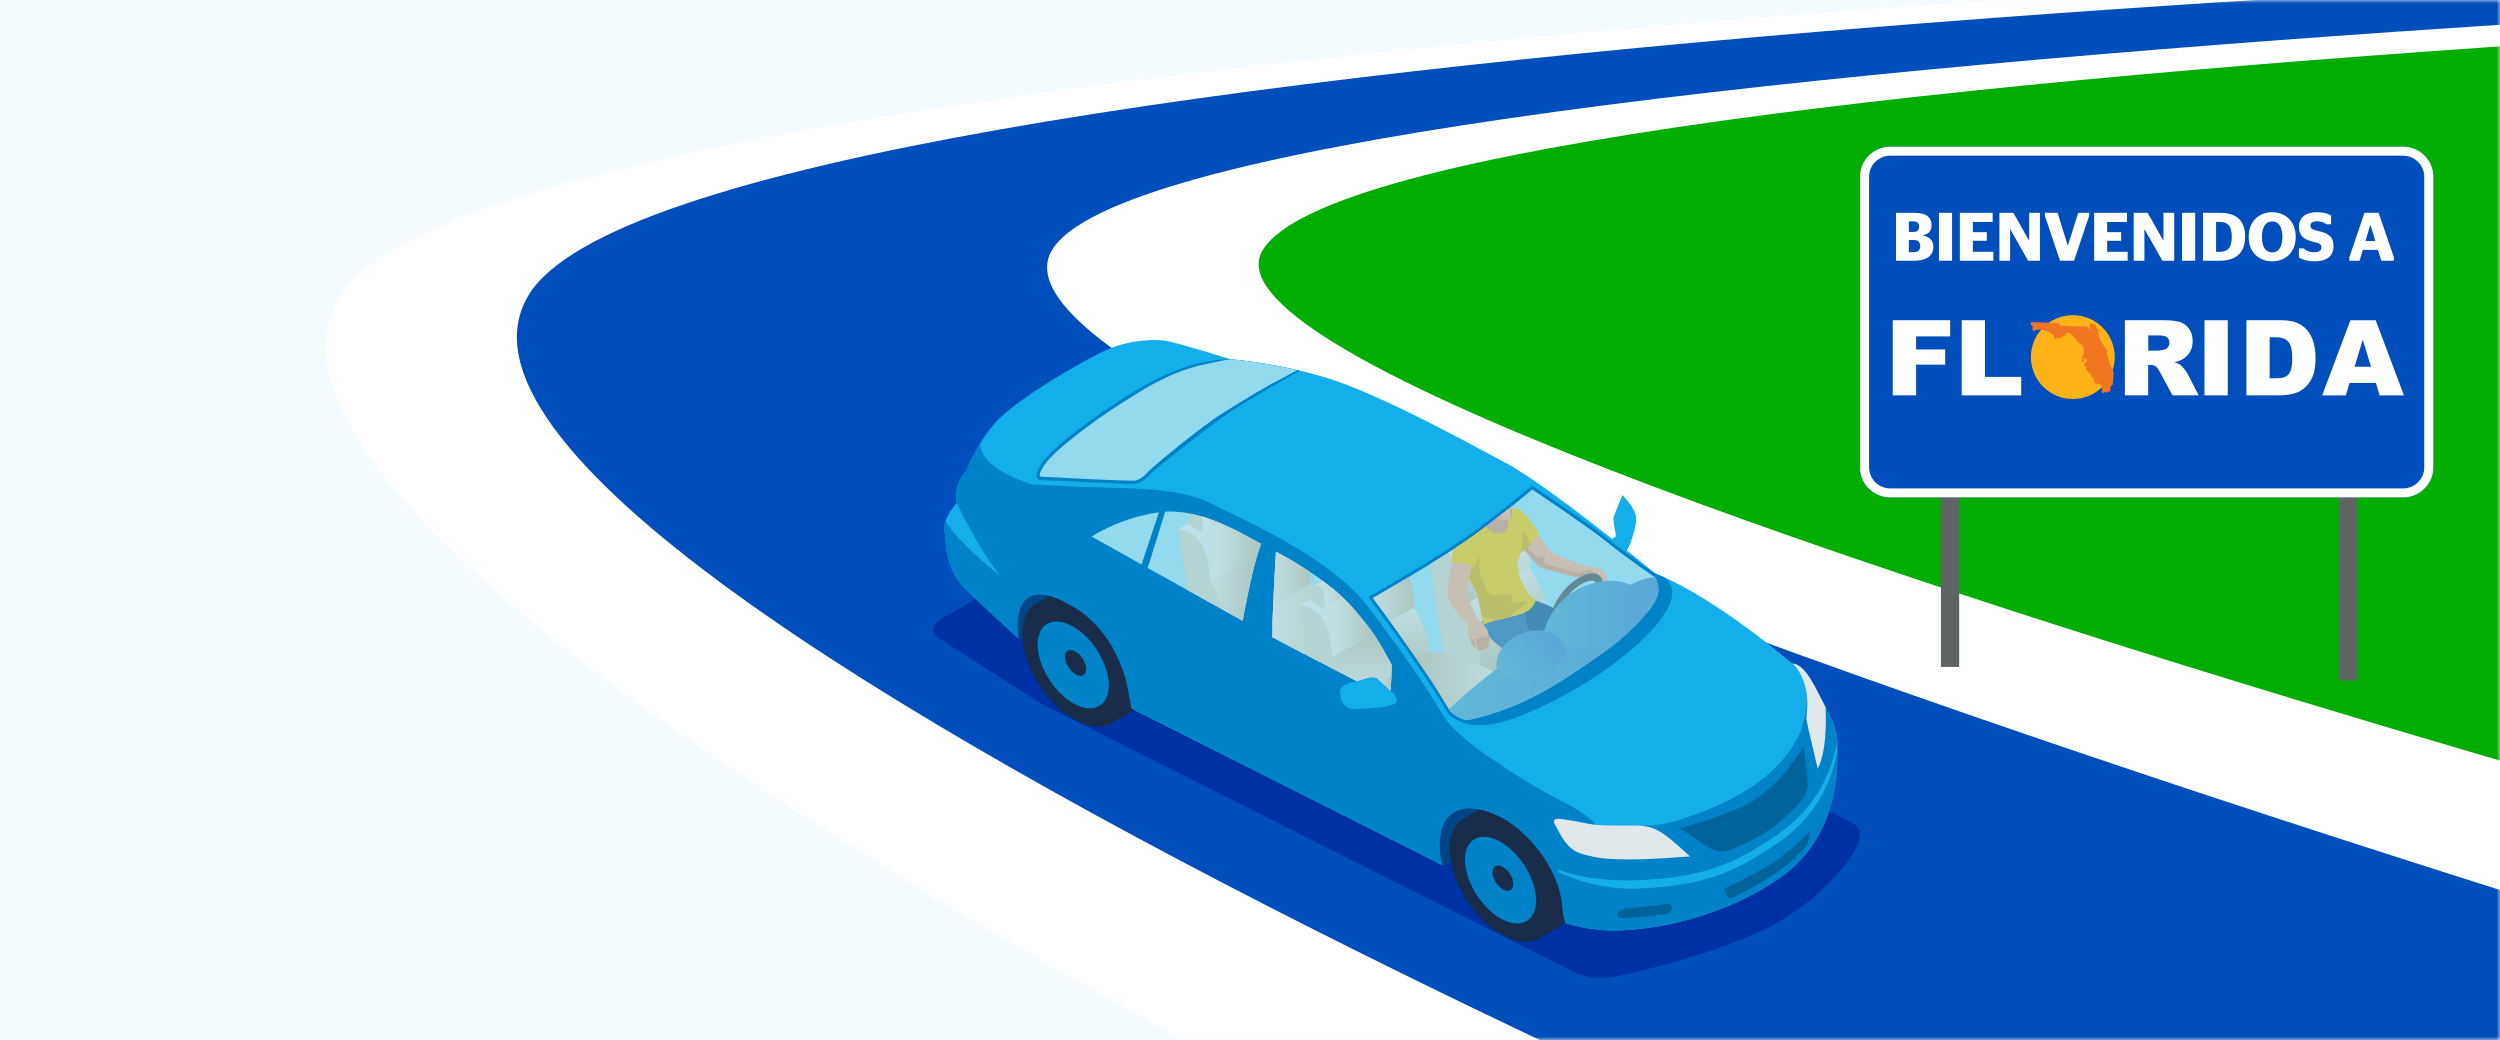 <?xml version="1.0" encoding="UTF-8"?> <svg xmlns="http://www.w3.org/2000/svg" width="375" height="156" viewBox="0 0 375 156" fill="none"><rect width="375" height="156" fill="white"></rect><path d="M375 0H0V156H375V0Z" fill="#F5FCFF"></path><mask id="mask0_5063_1664" style="mask-type:alpha" maskUnits="userSpaceOnUse" x="0" y="0" width="375" height="156"><rect width="375" height="156" transform="matrix(-1 0 0 1 375 0)" fill="#F5FCFF"></rect></mask><g mask="url(#mask0_5063_1664)"><path d="M481.001 -5.706L374.813 0.097L176.849 20.841L139.967 42.743L307.672 140.426L448.45 153.684L481.001 -5.706Z" fill="#00AD00"></path><path d="M437.509 -7.297C437.509 -7.297 75.411 4.265 51.072 44.358C21.095 93.745 318.26 226.199 318.26 226.199L569.125 166.757C569.125 166.757 171.487 67.459 189.381 37.557C208.081 6.309 578.295 -2.295 578.295 -2.295L437.509 -7.297Z" fill="white"></path><path d="M346.422 206.702C346.422 206.702 52.671 89.192 79.234 44.358C103.14 4.009 465.671 -5.998 465.671 -5.998L546.69 -4.463C546.69 -4.463 176.252 6.173 157.777 37.553C138.027 71.102 537.521 181.918 537.521 181.918L346.422 206.702Z" fill="#004EBB"></path></g><path d="M141.165 92.852C139.58 93.762 139.616 95.177 141.25 95.998L156.379 105.68L236.49 145.988C238.124 146.809 240.817 146.789 242.613 146.429C249.427 145.046 259.473 141.936 264.828 139.352C266.473 138.555 268.855 137.03 270.328 135.947C272.807 134.127 276.948 130.2 278.392 127.227C279.188 125.581 279.407 124.206 277.773 123.381L179.338 73.844C177.704 73.023 175.071 73.092 173.486 74.002L141.165 92.852Z" fill="#0032A5"></path><path d="M143.499 75.43C143.005 72.587 144.999 70.545 144.999 70.545C144.999 70.545 146.123 67.249 149.088 63.641C152.052 60.038 163.169 53.644 166.324 52.33C169.474 51.015 172.989 50.854 174.716 51.092C176.446 51.331 184.527 53.879 184.527 53.879C184.527 53.879 194.314 54.659 202.438 57.89C210.563 61.122 219.367 65.979 225.89 69.453C229.692 71.475 236.66 76.769 241.816 80.829L242.419 80.445C242.419 80.445 241.917 78.071 242.031 77.65C242.144 77.226 243.357 74.253 243.357 74.253C243.357 74.253 244.837 75.754 245.29 76.995C245.743 78.237 244.963 80.109 244.72 81.019C244.582 81.537 244.275 82.151 244.041 82.588C244.037 82.584 244.028 82.58 244.024 82.576C246.556 84.598 248.275 86.018 248.275 86.018C257.249 89.54 268.811 99.517 268.811 99.517C271.019 99.63 272.544 103.796 274.133 106.635C275.727 109.478 275.642 111.391 275.597 112.224C275.549 113.057 276.657 124.983 266.979 131.684C257.297 138.381 245.747 139.878 240.603 139.53C238.229 139.368 236.223 138.899 234.751 138.442C234.549 137.475 234.363 136.57 234.322 135.939C234.011 130.746 229.389 124.538 224.657 122.362C218.53 119.544 215.675 122.407 215.99 127.604C216.023 128.117 216.176 128.93 216.383 129.783L169.709 106.279C169.503 105.171 169.28 104.034 169.171 103.347C168.403 98.619 164.714 93.293 160.605 90.83C154.038 86.895 152.076 90.632 152.78 95.784C152.78 95.788 152.78 95.788 152.78 95.792C150.451 93.673 146.584 90.126 144.607 88.121C141.654 85.132 141.885 80.845 141.663 79.325C141.44 77.804 143.499 75.43 143.499 75.43Z" fill="#14AFEB"></path><path d="M141.659 79.325C141.881 80.845 141.651 85.132 144.603 88.121C146.584 90.126 150.447 93.673 152.776 95.792C152.776 95.788 152.776 95.788 152.776 95.784C152.068 90.632 154.034 86.891 160.601 90.83C164.71 93.293 168.403 98.619 169.167 103.347C169.28 104.034 169.503 105.171 169.705 106.279L216.379 129.784C216.172 128.93 216.015 128.117 215.986 127.604C215.675 122.407 218.53 119.544 224.653 122.363C229.385 124.538 234.007 130.746 234.318 135.939C234.355 136.57 234.545 137.476 234.747 138.442C236.219 138.899 238.225 139.368 240.599 139.53C245.743 139.878 257.293 138.381 266.975 131.684C275.759 125.606 275.658 115.225 275.601 112.729C274.788 117 272.633 122.346 266.724 126.411C260.618 130.613 255.854 132.873 245.84 133.278C239.94 133.512 235.985 131.729 233.768 130.892L233.74 130.451C235.956 131.288 239.863 132.263 245.763 132.028C255.781 131.628 260.541 129.363 266.647 125.165C272.596 121.072 274.74 115.686 275.541 111.399C275.569 111.548 275.589 111.69 275.609 111.827C275.63 110.857 275.504 109.098 274.129 106.639C273.684 105.842 273.243 104.944 272.795 104.059C271.759 105.818 271.084 104.952 271.084 104.952C271.031 106.869 270.243 109.551 269.753 110.448C269.264 111.346 267.735 114.497 263.465 117.542C259.198 120.587 254.353 122.197 251.583 123.086C248.813 123.976 246.176 123.871 246.176 123.871C242.924 125.505 239.604 124.097 239.604 124.097C238.832 122.581 235.532 120.757 233.057 119.524C231.714 118.852 229.344 117.465 227.197 116.102C225.393 114.958 224.333 114.197 224.333 114.197C218.943 110.74 216.844 107.921 216.844 107.921C212.743 100.775 204.994 90.721 204.994 90.721C199.353 83.753 188.716 78.985 181.587 75.483C176.499 72.983 168.864 73.278 162.454 73.048L154.859 72.652C154.859 72.652 147.155 70.593 147.005 66.541C145.581 68.834 144.999 70.537 144.999 70.537C144.999 70.537 143.005 72.583 143.499 75.422C143.499 75.422 146.783 82.402 150.107 86.467C150.107 86.467 144.028 81.67 141.812 78.204C141.679 78.601 141.61 78.985 141.659 79.325ZM202.766 102.352C204.756 101.899 205.937 101.187 206.693 101.859L208.905 103.873C208.905 103.873 210.062 105.001 209.245 105.535C208.428 106.069 205.706 106.234 203.47 106.368C201.233 106.501 201.059 104.471 201.015 104.144C200.966 103.812 200.78 102.805 202.766 102.352Z" fill="#0082C8"></path><path d="M173.434 76.409C173.85 76.34 174.267 76.295 174.683 76.271C180.98 75.891 187.35 79.879 189.537 81.1C193.052 83.057 199.648 86.604 203.458 91.049C208.116 96.48 207.016 96.039 214.065 108.095C214.065 108.095 212.068 107.088 209.136 105.595C209.172 105.575 209.212 105.559 209.245 105.535C210.062 105.001 208.905 103.873 208.905 103.873L206.693 101.859C205.937 101.191 204.76 101.899 202.782 102.348C197.63 99.703 191.948 96.751 188.603 94.903C181.364 90.895 162.806 80.526 162.806 80.526C162.806 80.526 166.745 77.496 173.434 76.409Z" fill="#0082C8"></path><path d="M219.719 122.702L221.879 121.42C222.716 121.59 223.638 121.897 224.653 122.366C229.385 124.542 234.007 130.75 234.319 135.943C234.355 136.573 234.545 137.479 234.747 138.446C234.747 138.446 234.751 138.446 234.755 138.446L230.95 140.711C229.648 141.495 227.816 141.463 225.741 140.428C221.454 138.284 217.75 132.675 217.463 127.895C217.305 125.294 218.191 123.474 219.719 122.702Z" fill="#192D4B"></path><path d="M221.879 121.416L219.719 122.698C218.186 123.47 217.301 125.29 217.458 127.891C217.487 128.388 217.556 128.894 217.657 129.403L216.379 129.783C216.172 128.93 216.015 128.117 215.986 127.604C215.724 123.272 217.669 120.563 221.879 121.416Z" fill="#004687"></path><path d="M217.459 127.891C217.746 132.671 221.454 138.284 225.737 140.423C230.024 142.563 233.267 140.423 232.98 135.643C232.693 130.863 228.985 125.25 224.698 123.11C220.415 120.971 217.172 123.11 217.459 127.891Z" fill="#192D4B"></path><path d="M217.916 128.343C218.183 132.751 221.6 137.928 225.551 139.902C229.506 141.875 232.495 139.906 232.232 135.493C231.965 131.085 228.548 125.909 224.593 123.935C220.641 121.962 217.653 123.935 217.916 128.343Z" fill="#192D4B"></path><path d="M219.756 129.359C219.954 132.642 222.498 136.492 225.438 137.965C228.378 139.433 230.602 137.965 230.408 134.685C230.21 131.401 227.666 127.551 224.726 126.083C221.782 124.607 219.557 126.079 219.756 129.359Z" fill="#0082C8"></path><path d="M223.881 130.944C223.937 131.902 224.681 133.023 225.539 133.455C226.396 133.884 227.047 133.455 226.987 132.497C226.93 131.538 226.186 130.414 225.328 129.985C224.471 129.557 223.824 129.985 223.881 130.944Z" fill="#192D4B"></path><path d="M155.623 90.417L157.366 89.378C158.288 89.617 159.364 90.086 160.602 90.83C164.711 93.293 168.403 98.619 169.167 103.346C169.28 104.034 169.503 105.17 169.705 106.278L170.114 106.485L166.85 108.426C165.548 109.21 163.716 109.178 161.641 108.143C157.354 106.003 153.646 100.39 153.359 95.61C153.205 93.01 154.091 91.194 155.623 90.417Z" fill="#192D4B"></path><path d="M153.359 95.61C153.646 100.39 157.354 106.004 161.641 108.143C165.928 110.282 169.171 108.147 168.884 103.363C168.597 98.583 164.888 92.969 160.602 90.83C156.315 88.691 153.071 90.83 153.359 95.61Z" fill="#192D4B"></path><path d="M153.816 96.063C154.082 100.471 157.5 105.648 161.451 107.625C165.406 109.599 168.395 107.625 168.132 103.217C167.865 98.809 164.448 93.632 160.492 91.659C156.541 89.681 153.553 91.655 153.816 96.063Z" fill="#192D4B"></path><path d="M155.655 97.078C155.854 100.358 158.397 104.212 161.337 105.684C164.282 107.152 166.502 105.684 166.308 102.404C166.11 99.121 163.566 95.271 160.626 93.799C157.681 92.326 155.457 93.794 155.655 97.078Z" fill="#0082C8"></path><path d="M159.752 98.647C159.813 99.622 160.569 100.766 161.443 101.203C162.316 101.64 162.98 101.203 162.919 100.229C162.858 99.254 162.106 98.109 161.228 97.673C160.355 97.236 159.696 97.673 159.752 98.647Z" fill="#192D4B"></path><path d="M157.366 89.382L155.623 90.421C154.091 91.194 153.205 93.014 153.359 95.61C153.359 95.63 153.363 95.655 153.363 95.675L152.776 95.792C152.776 95.788 152.776 95.788 152.776 95.784C152.202 91.602 153.391 88.355 157.366 89.382Z" fill="#004687"></path><path d="M219.723 80.683C224.532 77.319 229.797 72.826 229.797 72.826C229.797 72.826 238.128 78.37 240.846 80.542C244.914 83.793 248.275 86.018 248.275 86.018C248.724 86.196 249.185 86.39 249.646 86.596C253.569 89.569 247.09 95.78 242.091 99.553C237.093 103.323 228.907 107.682 224.042 108.592C223.541 108.685 223.072 108.742 222.627 108.77C218.773 109.001 217.131 106.942 217.131 106.942C213.398 100.399 205.233 89.552 205.233 89.552C205.233 89.552 214.915 84.048 219.723 80.683Z" fill="#0082C8"></path><path d="M156.21 69.538C157.847 67.059 164.282 62.42 167.646 60.273C170.053 58.736 173.947 56.156 178.618 54.789C180.175 54.332 181.817 54.012 183.52 53.911C183.851 53.891 184.187 53.879 184.527 53.879C184.527 53.879 189.339 54.263 195.013 55.606C195.013 55.606 187.204 59.892 183.698 62.367C180.191 64.838 173.426 70.254 172.661 71.01C172.661 71.01 171.44 72.514 170.174 72.587C168.908 72.664 156.161 72.001 156.161 72.001C156.161 72.001 154.572 72.017 156.21 69.538Z" fill="#0082C8"></path><path d="M220.002 81.079C224.143 78.184 228.669 74.411 229.829 73.436C231.354 74.455 238.16 79.025 240.534 80.926C244.574 84.153 247.967 86.406 248 86.426L248.044 86.454L248.093 86.475C248.141 86.495 248.198 86.519 248.25 86.539C248.663 87.34 248.97 88.395 248.59 89.451C247.818 91.606 243.875 95.663 240.041 98.194C236.336 100.637 229.275 106.291 219.929 108.03C218.413 107.605 217.664 106.821 217.527 106.663C214.239 100.916 207.514 91.809 205.949 89.706C207.971 88.541 215.845 83.991 220.002 81.079Z" fill="#94DAEE"></path><path d="M188.017 80.954C188.45 81.193 188.83 81.407 189.149 81.573C187.952 84.816 186.808 90.875 186.403 93.123C182.432 90.915 176.871 87.817 172.168 85.192L174.784 76.756C179.957 76.473 185.194 79.385 188.017 80.954Z" fill="#94DAEE"></path><path d="M173.514 76.89C173.62 76.874 173.725 76.862 173.834 76.845L171.233 84.671C167.824 82.77 164.989 81.185 163.736 80.485C165.082 79.624 168.536 77.699 173.514 76.89Z" fill="#94DAEE"></path><path d="M170.141 72.102C170.999 72.049 171.973 71.074 172.277 70.702L172.293 70.682L172.313 70.666C173.122 69.861 179.787 64.252 183.41 61.967C190.528 57.478 192.7 56.58 194.609 55.513C189.562 54.348 185.287 53.943 184.616 53.887C183.447 54.048 181.93 54.38 179.936 54.817C175.075 56.014 170.946 58.74 168.285 60.442L167.905 60.685C164.124 63.099 158.122 67.524 156.614 69.805C155.793 71.046 155.971 71.418 155.975 71.43C156.011 71.499 156.149 71.511 156.149 71.511H156.153H156.181C160.585 71.746 169.163 72.162 170.141 72.102Z" fill="#94DAEE"></path><path d="M272.661 115.317C272.661 115.317 271.076 108.673 270.962 107.949C270.849 107.225 272.046 102.926 268.932 99.529C270.938 99.768 272.378 103.343 273.834 106.089C273.935 108.139 273.987 112.729 272.661 115.317Z" fill="#E1E8EC"></path><path d="M253.492 128.469C253.492 128.469 251.648 126.686 250.03 125.46C248.416 124.235 247.365 123.859 245.282 123.835C243.203 123.814 239.976 123.907 238.391 123.588C236.806 123.268 235.52 123.026 234.508 122.892C233.497 122.755 232.664 122.735 233.344 123.867C234.023 124.999 234.864 127.414 237.352 128.105C239.839 128.797 241.181 128.894 244.291 128.918C247.401 128.946 253.492 128.469 253.492 128.469Z" fill="#E1E8EC"></path><path d="M258.466 127.689C258.899 127.664 259.332 127.559 259.756 127.381L260.104 127.236C262.049 126.415 264.464 125.392 266.623 123.572C268.471 122.011 269.701 120.801 270.38 119.871C270.979 119.05 271.226 118.185 271.128 117.222C271.035 116.316 270.736 113.546 270.562 111.973C269.842 113.081 268.564 114.954 267.185 116.511C266.017 117.829 263.554 120.227 260.165 121.505C259.93 121.594 259.696 121.687 259.461 121.784C259.231 121.877 259 121.97 258.77 122.055C256.032 123.094 253.334 123.887 252.012 124.251L256.505 127.244C256.501 127.248 257.306 127.757 258.466 127.689Z" fill="#006399"></path><path d="M243.608 136.343C244.962 136.177 248.461 135.842 250.135 135.546C250.41 135.498 250.681 135.405 250.786 136.169C250.895 136.933 249.832 137.091 249.832 137.091C248.364 137.31 246.993 137.483 246.107 137.528C246.107 137.528 243.458 137.718 243.211 137.73C242.904 137.742 242.677 137.568 242.677 137.568C242.552 137.083 242.758 136.448 243.608 136.343Z" fill="#006399"></path><path d="M258.721 133.641L259.056 134.47C259.056 134.47 259.376 134.936 260.322 134.466C261.265 133.997 265.135 131.915 267.375 130.24C269.037 128.999 270.55 127.357 270.833 127.001C271.116 126.645 271.379 125.739 271.391 125.412C271.403 125.084 271.593 124.453 270.865 125.298C270.137 126.144 267.541 128.352 265.806 129.504C264.071 130.657 259.724 132.845 258.984 133.128C258.988 133.132 258.579 133.29 258.721 133.641Z" fill="#006399"></path><path d="M144.878 70.682C144.878 70.682 144.404 71.762 145.355 72.854C146.305 73.946 148.42 75.822 148.42 75.822C148.42 75.822 148.954 76.033 147.975 77.222C146.997 78.41 146.875 78.419 146.875 78.419C146.875 78.419 146.73 78.588 146.495 78.601C146.317 78.613 146.091 78.532 145.84 78.216C145.258 77.489 144.073 76.364 143.503 75.426C143.078 73.02 144.449 71.184 144.878 70.682Z" fill="#0082C8"></path><path d="M206.693 101.858C206.033 101.276 205.055 101.741 203.498 102.166C199.134 99.929 194.318 97.434 190.84 95.562C190.896 91.182 191.248 85.083 191.39 82.734C196.615 85.544 200.63 88.505 203.081 91.364C206.135 94.927 206.689 95.934 208.747 99.687C208.755 99.699 208.759 99.711 208.767 99.723L208.61 103.601L206.693 101.858Z" fill="#94DAEE"></path><path d="M216.783 99.889L221.62 101.956C221.798 100.771 222.275 99.04 221.737 95.93C221.207 92.873 219.662 90.746 219.662 90.746C219.662 90.746 219.723 88.218 218.655 85.217C218.3 84.222 217.75 83.502 217.155 82.973C216.31 83.515 215.416 84.073 214.514 84.627L216.783 99.889Z" fill="#D4CDBF"></path><path d="M229.522 85.124C229.522 85.124 229.793 82.787 228.726 79.79C228.119 78.087 227.092 77.024 226.23 76.385C224.398 77.845 222.15 79.58 220.006 81.084C219.181 81.662 218.207 82.305 217.163 82.973C217.758 83.502 218.308 84.222 218.664 85.217C219.731 88.218 219.671 90.746 219.671 90.746L229.522 85.124Z" fill="url(#paint0_linear_5063_1664)"></path><path d="M221.737 95.934C221.207 92.877 219.662 90.75 219.662 90.75L229.518 85.128C229.518 85.128 230.768 87.029 231.605 89.698C232.139 91.397 232.341 94.519 232.163 95.7L221.62 101.96C221.798 100.775 222.279 99.04 221.737 95.934Z" fill="url(#paint1_linear_5063_1664)"></path><path d="M241.125 97.439C238.84 96.509 235.9 95.579 234.791 95.356C232.846 94.964 232.151 95.684 232.151 95.684L221.664 101.908C221.882 103.04 224.111 104.799 226.367 106.146C232.531 103.707 237.246 100.035 240.041 98.191C240.405 97.957 240.765 97.702 241.125 97.439Z" fill="url(#paint2_linear_5063_1664)"></path><path d="M208.513 93.196L212.088 91.158C212.088 91.158 212.318 89.152 211.404 86.58C211.396 86.56 211.388 86.544 211.38 86.523C208.965 87.963 206.858 89.177 205.949 89.702C206.418 90.329 207.352 91.591 208.513 93.196Z" fill="url(#paint3_linear_5063_1664)"></path><path d="M212.087 91.158L208.512 93.196C210.021 95.283 211.921 97.956 213.709 100.613L214.356 100.229C214.506 99.214 214.336 96.537 213.879 95.081C213.159 92.792 212.087 91.158 212.087 91.158Z" fill="url(#paint4_linear_5063_1664)"></path><path d="M217.405 106.445C220.811 104.382 224.673 101.903 224.774 101.418C224.948 100.589 217.729 98.28 215.873 97.924C214.016 97.572 213.353 98.219 213.353 98.219L212.431 98.737C214.259 101.39 216.087 104.164 217.405 106.445Z" fill="url(#paint5_linear_5063_1664)"></path><path d="M230.04 90.034C230.04 90.034 232.834 90.77 234.586 92.181C236.337 93.593 238.65 96.298 238.65 96.298L236.963 98.931C236.963 98.931 231.067 96.043 229.441 95.17C227.816 94.296 226.412 91.623 226.412 91.623L230.04 90.034Z" fill="#014B89"></path><path d="M228.054 90.875C228.054 90.875 228.976 92.428 228.908 92.889C228.839 93.35 229.207 94.232 229.207 94.232C229.207 94.232 232.038 96.387 232.826 97.499C233.615 98.616 234.375 100.351 234.161 100.367C233.947 100.383 230.938 101.596 230.938 101.596C230.938 101.596 228.293 98.785 226.728 98.001C225.163 97.22 222.809 95.728 222.239 93.124L228.054 90.875Z" fill="#1A64A3"></path><path d="M238.075 84.93C238.075 84.93 238.092 84.934 238.116 84.934C238.302 84.963 239.07 85.072 239.414 85.153C239.806 85.246 240.033 85.124 240.53 85.699C241.028 86.277 241.003 86.665 240.983 87.053C240.959 87.442 240.83 88.02 240.704 88.153C240.579 88.287 240.526 88.42 240.344 88.388C240.162 88.356 240.081 88.263 240.093 88.275C240.102 88.287 239.851 88.271 239.867 88.008C239.883 87.749 240.025 87.183 240.025 87.183L239.879 86.718C239.879 86.718 239.519 86.471 239.414 86.503C239.309 86.536 238.306 86.584 238.306 86.584C238.306 86.584 236.903 86.685 236.373 86.548C235.839 86.41 231.302 85.274 230.881 84.995C230.464 84.712 228.883 82.682 228.22 82.019C227.557 81.355 227.318 79.131 226.934 79.014C226.554 78.9 225.672 78.957 225.672 78.957L225.005 77.614C225.005 77.614 226.865 75.746 228.042 76.7C229.219 77.651 229.611 78.221 229.805 78.476C229.999 78.731 231.985 82.281 232.535 82.686C233.089 83.09 236.684 84.667 237.25 84.659C237.655 84.659 238.075 84.93 238.075 84.93Z" fill="#F2A983"></path><path d="M227.933 80.826C227.933 80.826 229.866 83.127 230.452 83.511C231.035 83.895 231.803 83.001 231.658 83.511C231.512 84.02 231.694 84.534 231.896 84.643C232.098 84.752 236.401 85.832 236.697 85.921C236.992 86.01 238.096 85.254 238.658 85.594C238.994 85.796 239.147 86.192 239.083 86.54C238.755 86.564 238.31 86.585 238.31 86.585C238.31 86.585 236.907 86.686 236.377 86.548C235.843 86.411 231.306 85.274 230.885 84.995C230.469 84.712 228.887 82.682 228.224 82.019C228.03 81.825 227.872 81.497 227.735 81.129L227.933 80.826Z" fill="#D88F69"></path><path d="M226.295 76.43C226.295 76.43 227.484 75.956 228.358 76.721C229.231 77.489 230.885 79.932 230.885 79.932C230.885 79.932 229.187 82.569 227.905 82.912C226.619 83.256 226.295 76.43 226.295 76.43Z" fill="#F6C100"></path><path d="M227.136 79.681C227.362 79.216 228.612 79.293 228.944 80.247C229.142 80.826 229.385 81.351 229.546 81.675C229.025 82.249 228.43 82.775 227.904 82.916C227.366 83.058 226.946 81.962 226.63 80.635C226.865 80.187 227.063 79.823 227.136 79.681Z" fill="#DDA800"></path><path d="M223.577 80.652C225.365 80.979 226.59 80.894 226.841 79.92C227.092 78.945 226.028 76.899 226.028 76.899L225.708 76.798C224.629 77.651 223.436 78.577 222.214 79.483C222.392 79.996 222.776 80.506 223.577 80.652Z" fill="#D88F69"></path><path d="M227.832 86.204C227.804 85.836 227.597 84.117 227.597 84.117C227.929 83.672 228.471 82.439 228.37 80.409C228.269 78.379 226.975 76.587 226.975 76.587C226.975 76.587 226.497 76.49 226.109 76.478C225.972 76.587 225.826 76.7 225.685 76.814C225.697 76.826 225.701 76.838 225.713 76.85C226.279 77.493 226.655 79.26 225.543 79.851C224.552 80.376 223.679 79.786 223.141 79.244C223.048 79.151 222.963 79.066 222.878 78.981C221.928 79.697 220.957 80.409 220.003 81.076C219.566 81.383 219.089 81.707 218.579 82.043C218.749 84.133 220.864 87.68 221.297 88.392C221.798 89.217 222.478 93.771 222.478 93.771C223.153 93.201 225.79 92.824 227.978 92.161C230.17 91.498 230.372 89.99 230.372 89.99C230.372 89.99 229.834 89.698 229.502 89.371C229.175 89.047 227.864 86.572 227.832 86.204Z" fill="#F6C100"></path><path d="M226.283 77.918C227.023 77.736 226.805 77.105 226.809 76.64C226.813 76.401 226.845 76.13 226.877 75.863C226.113 76.478 225.256 77.157 224.346 77.861C225.041 78.027 225.781 78.043 226.283 77.918Z" fill="#F2A983"></path><path d="M226.643 77.744C226.942 77.473 226.809 77.004 226.813 76.64C226.817 76.401 226.849 76.13 226.881 75.863C226.865 75.875 226.853 75.888 226.837 75.9C226.865 76.049 226.869 76.239 226.655 76.26C226.42 76.28 226.562 76.688 226.554 76.951C226.554 77.093 226.582 77.441 226.643 77.744Z" fill="#D88F69"></path><path d="M221.911 84.287C221.806 85.383 221.875 85.965 222.364 86.883C222.849 87.801 222.785 88.679 223.63 89.168C224.475 89.658 225.219 89.14 226.077 89.168C226.934 89.193 226.865 89.156 226.772 89.734C226.679 90.309 226.728 90.657 227.444 90.45C228.163 90.24 229.174 89.904 228.976 90.382C228.819 90.766 226.877 91.898 226.255 92.634C225.676 92.776 225.11 92.905 224.596 93.031C223.941 92.917 223.128 92.747 222.283 92.561C222.045 91.15 221.632 88.954 221.301 88.404C220.839 87.644 218.639 84.4 218.757 82.398L221.131 82.119C221.131 82.111 222.016 83.191 221.911 84.287Z" fill="#DDA800"></path><path d="M234.194 94.337C234.651 94.337 235.196 94.195 235.803 93.9C237.898 92.877 239.928 90.374 240.333 88.307C240.62 86.839 240.013 85.99 238.881 85.99C238.424 85.99 237.878 86.131 237.271 86.427C235.176 87.45 233.146 89.953 232.742 92.02C232.455 93.488 233.065 94.337 234.194 94.337ZM233.664 92.194C234.003 90.475 235.775 88.299 237.538 87.438C237.991 87.215 238.408 87.102 238.739 87.102C238.998 87.102 239.184 87.171 239.297 87.308C239.471 87.518 239.512 87.935 239.415 88.445C239.075 90.163 237.303 92.339 235.54 93.201C235.087 93.423 234.671 93.54 234.339 93.54C234.08 93.54 233.894 93.471 233.781 93.334C233.607 93.12 233.563 92.703 233.664 92.194Z" fill="#39464A"></path><path d="M248.591 89.452C248.967 88.408 248.667 87.365 248.263 86.568C245.258 86.536 238.82 91.065 232.495 94.834C226.368 98.486 219.978 103.788 217.37 106.384C217.422 106.478 217.479 106.571 217.527 106.659C217.665 106.817 218.413 107.602 219.93 108.026C229.276 106.287 236.337 100.638 240.041 98.191C243.875 95.663 247.818 91.607 248.591 89.452Z" fill="url(#paint6_linear_5063_1664)"></path><path d="M247.017 91.947C246.678 89.933 245.266 88.129 245.266 88.129C245.266 88.129 242.164 85.832 237.178 88.129C232.191 90.426 231.431 95.368 231.431 95.368V95.465C234.375 96.86 237.93 97.803 241.206 97.374C243.438 95.74 245.594 93.706 247.017 91.947Z" fill="url(#paint7_linear_5063_1664)"></path><path d="M224.475 100.124C224.475 100.124 224.014 97.257 227.294 95.498C230.574 93.738 233.174 95.057 233.174 95.057C233.174 95.057 237.315 97.892 232.264 100.622C227.217 103.351 224.475 100.124 224.475 100.124Z" fill="url(#paint8_linear_5063_1664)"></path><path d="M221.798 93.075C222.049 93.35 222.906 94.03 223.076 94.483C223.246 94.936 223.46 95.623 223.383 96.088C223.306 96.557 223.343 97.164 223.096 97.233C222.849 97.301 222.732 97.253 222.732 97.253C222.732 97.253 222.712 97.572 222.392 97.56C222.077 97.548 222.117 97.419 222.117 97.419C222.117 97.419 221.859 97.617 221.717 97.572C221.575 97.528 221.515 97.03 221.515 97.03C221.515 97.03 221.288 95.862 221.244 95.76C221.203 95.659 220.993 95.101 220.985 95.296C220.977 95.486 221.187 96.222 221.232 96.468C221.276 96.715 221.446 97.127 221.3 97.16C221.155 97.188 220.819 96.784 220.718 96.436C220.617 96.088 220.208 95.291 220.2 95.053C220.192 94.818 220.326 93.835 220.148 93.585C219.97 93.334 218.126 91.615 217.649 90.556C217.171 89.492 217.163 89.472 217.082 88.991C217.014 88.574 217.228 88.032 217.228 88.032C217.228 88.032 217.471 85.177 217.867 84.409C218.263 83.64 218.486 83.151 218.506 82.916C218.526 82.682 218.712 81.748 219.448 81.654C220.184 81.561 221.604 82.844 221.644 83.353C221.685 83.863 221.074 84.417 220.811 85.019C220.548 85.622 219.954 89.067 219.954 89.067C219.954 89.067 221.341 92.574 221.798 93.075Z" fill="#F2A983"></path><path d="M223.096 97.232C222.85 97.301 222.732 97.253 222.732 97.253C222.732 97.253 222.712 97.572 222.393 97.56C222.077 97.548 222.118 97.418 222.118 97.418C222.118 97.418 221.859 97.617 221.717 97.572C221.576 97.528 221.515 97.03 221.515 97.03C221.515 97.03 221.349 96.177 221.272 95.865C221.333 95.671 221.851 95.829 221.851 95.829C221.851 95.829 221.96 95.728 222.199 95.623C222.437 95.518 222.745 95.582 222.745 95.582C222.745 95.582 222.882 95.542 223.242 95.417C223.274 95.404 223.311 95.396 223.343 95.392C223.392 95.643 223.416 95.886 223.383 96.092C223.307 96.553 223.343 97.164 223.096 97.232Z" fill="#D88F69"></path><path d="M220.467 95.805C220.726 95.805 220.969 95.833 221.086 95.846C221.143 96.084 221.208 96.335 221.232 96.46C221.276 96.707 221.446 97.119 221.301 97.152C221.155 97.18 220.819 96.776 220.718 96.428C220.674 96.278 220.569 96.044 220.467 95.805Z" fill="#D88F69"></path><path d="M221.778 81.889C221.571 81.202 221.163 80.801 220.73 80.567C220.488 80.741 220.245 80.915 220.006 81.08C219.392 81.509 218.692 81.978 217.948 82.463C217.717 83.515 217.774 84.486 217.774 84.486C219.42 84.105 221.123 85.129 221.123 85.129C221.123 85.129 222.202 83.301 221.778 81.889Z" fill="#F6C100"></path><path d="M196.352 85.69C194.868 84.707 193.234 83.728 191.455 82.77L191.386 82.81C191.261 84.865 190.99 89.568 190.881 93.6L196.66 90.171C196.789 89.293 196.68 87.19 196.352 85.69Z" fill="url(#paint9_linear_5063_1664)"></path><path d="M204.137 92.613C203.821 92.233 203.474 91.821 203.085 91.368C202.208 90.345 201.132 89.313 199.87 88.278C199.049 88.019 198.35 87.825 197.937 87.74C196.267 87.404 195.672 88.023 195.672 88.023L190.973 90.814C190.908 92.456 190.856 94.106 190.836 95.57C192.259 96.338 193.913 97.208 195.664 98.126C197.541 97.009 201.723 94.352 204.137 92.613Z" fill="url(#paint10_linear_5063_1664)"></path><path d="M199.814 98.651C199.814 98.651 199.867 96.48 198.953 93.907C197.929 91.032 195.014 90.777 195.014 90.777L196.138 98.36C197.703 99.177 199.341 100.026 200.962 100.859C200.425 99.496 199.814 98.651 199.814 98.651Z" fill="#D4CDBF"></path><path d="M206.046 95.096C205.322 94.049 204.457 92.965 203.086 91.363C202.168 90.296 201.035 89.212 199.701 88.128L195.014 90.777C195.014 90.777 197.929 91.028 198.953 93.907C199.867 96.479 199.814 98.651 199.814 98.651L206.046 95.096Z" fill="url(#paint11_linear_5063_1664)"></path><path d="M206.693 101.858L208.61 103.605L208.768 99.727C208.764 99.715 208.756 99.703 208.747 99.691C207.611 97.62 206.932 96.387 206.042 95.097L199.81 98.651C199.81 98.651 200.421 99.497 200.954 100.859C201.808 101.3 202.661 101.737 203.494 102.166C205.055 101.741 206.034 101.276 206.693 101.858Z" fill="url(#paint12_linear_5063_1664)"></path><path d="M198.419 88.371C198.678 88.674 198.706 90.296 198.702 91.109C198.775 91.097 198.847 91.076 198.92 91.048L201.363 89.588C200.477 88.759 199.474 87.926 198.354 87.097C197.743 87.465 197.258 87.756 197.108 87.845C197.549 87.768 198.111 88.007 198.419 88.371Z" fill="url(#paint13_linear_5063_1664)"></path><path d="M197.113 87.841C197.549 87.773 198.108 88.007 198.419 88.371C198.678 88.674 198.706 90.296 198.702 91.109C198.419 91.157 198.184 91.097 198.184 91.097C198.184 91.097 196.704 90.3 196.502 89.94C196.3 89.58 197.064 87.874 197.064 87.874C197.064 87.874 197.084 87.858 197.113 87.841Z" fill="#D4CDBF"></path><path d="M208.707 101.252L207.085 102.214L208.614 103.605L208.707 101.252Z" fill="url(#paint14_linear_5063_1664)"></path><path d="M180.681 82.507C179.657 79.632 176.742 79.377 176.742 79.377L178.092 88.497C179.868 89.488 181.623 90.466 183.257 91.372C182.755 88.926 181.542 87.251 181.542 87.251C181.542 87.251 181.595 85.08 180.681 82.507Z" fill="#D4CDBF"></path><path d="M188.611 83.219L181.542 87.251C181.542 87.251 182.751 88.93 183.257 91.372C184.377 91.995 185.437 92.586 186.403 93.124C186.747 91.215 187.62 86.568 188.611 83.219Z" fill="url(#paint15_linear_5063_1664)"></path><path d="M188.611 83.219C188.789 82.625 188.967 82.063 189.149 81.573C188.83 81.408 188.449 81.197 188.017 80.955C186.189 79.936 183.338 78.358 180.151 77.448L176.738 79.377C176.738 79.377 179.653 79.628 180.677 82.508C181.591 85.08 181.538 87.251 181.538 87.251L188.611 83.219Z" fill="url(#paint16_linear_5063_1664)"></path><path d="M180.317 77.496C180.422 78.127 180.434 79.126 180.434 79.705C180.507 79.692 180.58 79.672 180.652 79.644L182.792 78.366C181.999 78.043 181.17 77.747 180.317 77.496Z" fill="url(#paint17_linear_5063_1664)"></path><path d="M178.234 78.536C178.436 78.896 179.916 79.693 179.916 79.693C179.916 79.693 180.151 79.753 180.434 79.705C180.434 79.123 180.422 78.128 180.317 77.497C179.738 77.327 179.152 77.177 178.553 77.06C178.351 77.586 178.113 78.314 178.234 78.536Z" fill="#D4CDBF"></path><path opacity="0.45" d="M188.017 80.954C188.45 81.193 188.83 81.407 189.149 81.573C187.952 84.817 186.808 90.875 186.403 93.123C182.432 90.915 176.871 87.817 172.168 85.193L174.784 76.757C179.957 76.473 185.194 79.385 188.017 80.954Z" fill="#94DAEE"></path><path opacity="0.45" d="M220.002 81.08C224.143 78.184 228.669 74.411 229.829 73.436C231.354 74.455 238.16 79.025 240.534 80.926C244.574 84.153 247.967 86.406 248 86.426L248.044 86.454L248.093 86.475C248.141 86.495 248.198 86.519 248.25 86.539C248.663 87.34 248.97 88.395 248.59 89.451C247.818 91.606 243.875 95.663 240.041 98.195C236.336 100.637 229.275 106.291 219.929 108.03C218.413 107.605 217.664 106.821 217.527 106.663C214.239 100.916 207.514 91.809 205.949 89.706C207.971 88.541 215.845 83.991 220.002 81.08Z" fill="#94DAEE"></path><path opacity="0.45" d="M206.693 101.858C206.033 101.276 205.055 101.741 203.498 102.166C199.134 99.929 194.318 97.434 190.84 95.562C190.896 91.182 191.248 85.083 191.39 82.734C196.615 85.544 200.63 88.505 203.081 91.364C206.135 94.927 206.689 95.934 208.747 99.687C208.755 99.699 208.759 99.711 208.767 99.723L208.61 103.601L206.693 101.858Z" fill="#94DAEE"></path><path d="M293.878 46.282H291.141V100.041H293.878V46.282Z" fill="#5F6464"></path><path d="M353.572 48.306H350.835V102.065H353.572V48.306Z" fill="#5F6464"></path><path d="M360.465 22H283.535C281.035 22 279 24.015 279 26.492V70.12C279 72.596 281.035 74.612 283.535 74.612H360.465C362.965 74.612 365 72.596 365 70.12V26.492C365 24.015 362.965 22 360.465 22Z" fill="#004EBB"></path><path d="M360.465 23.354C362.207 23.354 363.635 24.766 363.635 26.494V70.121C363.635 71.847 362.209 73.261 360.465 73.261H283.535C281.793 73.261 280.365 71.849 280.365 70.121V26.492C280.365 24.766 281.791 23.352 283.535 23.352H360.465V23.354ZM360.465 22H283.535C281.035 22 279 24.015 279 26.492V70.12C279 72.596 281.035 74.612 283.535 74.612H360.465C362.965 74.612 365 72.596 365 70.12V26.492C365 24.015 362.965 22 360.465 22Z" fill="white"></path><g clip-path="url(#clip0_5063_1664)"><path d="M317.216 53.563C317.216 57.037 314.4 59.852 310.926 59.852C307.452 59.852 304.636 57.037 304.636 53.563C304.636 50.088 307.452 47.273 310.926 47.273C314.4 47.273 317.216 50.088 317.216 53.563Z" fill="#FFB318"></path><path d="M313.187 49.027L309.162 48.84C309.162 48.84 308.921 48.85 308.921 48.649V48.457L304.685 48.319C304.685 48.319 304.671 48.457 304.627 48.511C304.577 48.565 304.617 48.708 304.71 48.762C304.803 48.816 304.941 48.865 304.907 48.973C304.907 48.973 304.921 49.125 304.848 49.16C304.774 49.199 304.798 49.302 304.833 49.312C304.872 49.322 305.025 49.371 304.985 49.44C304.946 49.508 304.882 49.455 304.882 49.523C304.882 49.592 304.912 49.666 305.02 49.646C305.128 49.631 305.182 49.592 305.295 49.553C305.408 49.514 306.076 49.268 306.833 49.607C307.59 49.946 307.482 49.784 307.604 49.911C307.727 50.039 307.757 50.064 307.811 50.084C307.86 50.103 308.032 50.29 308.076 50.295C308.12 50.3 308.233 50.413 308.194 50.467C308.155 50.516 308.086 50.585 308.13 50.654C308.174 50.717 308.312 50.894 308.41 50.86C308.509 50.825 308.44 50.781 308.499 50.747C308.558 50.712 308.73 50.752 308.887 50.722C308.887 50.722 309.064 50.639 309.128 50.634C309.192 50.624 309.285 50.55 309.319 50.491C309.354 50.432 309.491 50.373 309.585 50.373C309.678 50.373 309.84 50.295 309.85 50.221C309.86 50.142 309.835 49.98 309.899 49.971C309.968 49.961 310.258 49.936 310.396 49.951C310.533 49.971 310.474 50.01 310.543 50.064C310.612 50.113 310.759 50.216 310.818 50.236C310.877 50.255 310.961 50.368 311.01 50.432C311.059 50.496 311.113 50.654 311.192 50.668C311.27 50.683 311.393 50.752 311.393 50.821C311.393 50.889 311.427 51.051 311.427 51.076C311.427 51.101 311.649 51.169 311.693 51.228C311.742 51.282 311.801 51.332 311.737 51.332C311.673 51.332 311.634 51.351 311.703 51.381C311.771 51.415 311.909 51.45 311.914 51.513C311.919 51.577 311.865 51.656 311.929 51.661C311.993 51.666 312.184 51.641 312.243 51.661C312.297 51.676 312.366 51.794 312.391 51.921C312.41 52.049 312.484 52.123 312.533 52.142C312.582 52.162 312.602 52.364 312.602 52.457C312.602 52.545 312.538 52.835 312.538 52.909C312.538 52.983 312.509 53.194 312.474 53.194C312.44 53.194 312.405 53.268 312.396 53.445C312.386 53.622 312.327 53.631 312.346 53.715C312.366 53.798 312.273 53.833 312.268 53.897C312.263 53.961 312.224 54.172 312.243 54.197C312.263 54.221 312.258 54.339 312.337 54.334C312.42 54.329 312.533 54.26 312.538 54.216C312.543 54.172 312.523 53.931 312.538 53.877C312.558 53.828 312.607 53.759 312.69 53.764C312.774 53.774 312.921 53.916 312.966 53.916C313.01 53.916 313.093 54.034 313.015 54.103C312.931 54.172 312.931 54.324 312.857 54.364C312.779 54.408 312.646 54.531 312.641 54.58C312.636 54.629 312.592 54.742 312.602 54.767C312.617 54.791 312.74 54.963 312.823 55.007C312.907 55.051 312.907 55.086 312.907 55.16C312.907 55.233 312.926 55.445 313.005 55.518C313.083 55.592 313.216 55.666 313.216 55.725C313.216 55.784 313.201 55.897 313.27 55.897C313.339 55.897 313.654 55.921 313.654 56.078C313.654 56.231 313.634 56.152 313.609 56.192C313.585 56.231 313.658 56.319 313.654 56.344C313.649 56.368 313.658 56.486 313.747 56.545C313.835 56.604 313.929 56.56 313.968 56.599C314.007 56.644 314.012 56.717 314.042 56.717C314.071 56.717 314.12 56.771 314.076 56.796C314.032 56.816 314.047 56.894 314.096 57.007C314.145 57.12 314.14 57.282 314.165 57.337C314.189 57.391 314.194 57.445 314.273 57.489C314.351 57.538 314.405 57.548 314.499 57.543C314.592 57.538 314.656 57.499 314.685 57.543C314.71 57.587 314.759 57.602 314.828 57.602C314.897 57.602 315.025 57.685 315.079 57.735C315.128 57.784 315.251 57.838 315.251 57.911C315.251 57.985 315.324 58.064 315.31 58.167C315.295 58.275 315.206 58.309 315.275 58.403C315.344 58.496 315.364 58.541 315.329 58.565C315.295 58.59 315.182 58.757 315.246 58.825C315.305 58.894 315.491 59.012 315.57 58.943C315.654 58.88 315.698 58.752 315.786 58.811C315.875 58.87 315.924 58.948 315.973 58.904C316.022 58.86 316.184 58.712 316.238 58.712C316.292 58.712 316.396 58.786 316.459 58.762C316.523 58.737 316.597 58.619 316.587 58.535C316.577 58.452 316.518 58.128 316.587 58.025C316.656 57.921 316.769 57.69 316.911 57.681C317.059 57.671 316.941 57.582 316.936 57.469C316.931 57.356 316.916 57.15 316.985 56.811C317.054 56.477 317.103 55.749 316.867 55.395C316.867 55.395 316.848 55.184 316.818 55.135C316.794 55.086 316.7 55.037 316.656 54.983C316.612 54.934 316.572 54.757 316.548 54.683C316.523 54.609 316.396 54.477 316.386 54.408C316.371 54.339 316.371 54.142 316.341 54.103C316.317 54.064 316.258 53.936 316.258 53.887C316.258 53.838 316.209 53.705 316.174 53.627C316.135 53.548 316.135 53.342 316.061 53.268C315.988 53.194 315.978 53.15 315.997 53.051C316.017 52.953 316.047 52.87 316.071 52.816C316.091 52.762 316.125 52.58 316.086 52.545C316.047 52.511 315.939 52.477 315.909 52.393C315.88 52.309 315.614 51.872 315.521 51.779C315.427 51.685 315.305 51.533 315.27 51.455C315.231 51.371 315.108 51.007 315.025 50.885C314.941 50.762 314.798 50.428 314.789 50.265C314.779 50.108 314.818 49.69 314.779 49.627C314.74 49.563 314.774 49.489 314.7 49.43C314.626 49.371 314.513 49.297 314.469 49.248C314.425 49.199 314.366 48.998 314.376 48.929C314.386 48.865 314.356 48.747 314.145 48.654C313.934 48.56 313.875 48.555 313.801 48.516C313.727 48.477 313.54 48.501 313.482 48.668C313.427 48.83 313.506 48.919 313.516 48.998C313.526 49.076 313.511 49.224 313.477 49.287C313.442 49.351 313.364 49.415 313.319 49.351C313.275 49.317 313.187 49.145 313.187 49.027Z" fill="#F27522"></path><path d="M283.914 48.034H292.523V50.457H287.413V52.422H291.776V54.698H287.413V59.302H283.914V48.034Z" fill="white"></path><path d="M294.258 48.034H297.742V56.531H303.177V59.307H294.258V48.034Z" fill="white"></path><path d="M318.73 59.302V48.034H324.533C325.609 48.034 326.43 48.128 327 48.309C327.57 48.496 328.027 48.835 328.376 49.337C328.725 49.838 328.897 50.447 328.897 51.165C328.897 51.789 328.764 52.329 328.499 52.781C328.233 53.233 327.865 53.602 327.398 53.882C327.098 54.064 326.695 54.211 326.174 54.329C326.587 54.467 326.892 54.604 327.078 54.747C327.206 54.84 327.393 55.037 327.634 55.342C327.875 55.646 328.042 55.877 328.12 56.039L329.806 59.302H325.879L324.017 55.857C323.781 55.41 323.57 55.12 323.388 54.988C323.137 54.816 322.852 54.727 322.533 54.727H322.223V59.302H318.73ZM322.228 52.599H323.698C323.855 52.599 324.164 52.55 324.621 52.447C324.852 52.403 325.039 52.285 325.187 52.093C325.334 51.902 325.408 51.685 325.408 51.44C325.408 51.076 325.295 50.796 325.064 50.599C324.833 50.403 324.4 50.309 323.766 50.309H322.238V52.599H322.228Z" fill="white"></path><path d="M330.671 48.034H334.16V59.302H330.671V48.034Z" fill="white"></path><path d="M336.961 48.034H342.135C343.152 48.034 343.978 48.172 344.607 48.447C345.236 48.722 345.752 49.12 346.164 49.636C346.572 50.152 346.872 50.757 347.054 51.445C347.241 52.133 347.329 52.86 347.329 53.627C347.329 54.83 347.192 55.764 346.916 56.428C346.641 57.091 346.263 57.646 345.776 58.093C345.29 58.541 344.769 58.84 344.209 58.988C343.447 59.194 342.754 59.297 342.135 59.297H336.961V48.034ZM340.445 50.585V56.742H341.3C342.027 56.742 342.543 56.663 342.852 56.501C343.162 56.339 343.403 56.059 343.575 55.656C343.747 55.253 343.835 54.599 343.835 53.7C343.835 52.506 343.639 51.69 343.25 51.248C342.862 50.806 342.214 50.585 341.314 50.585H340.445Z" fill="white"></path><path d="M356.381 57.445H352.43L351.879 59.307H348.322L352.558 48.039H356.356L360.592 59.307H356.946L356.381 57.445ZM355.658 55.007L354.415 50.958L353.182 55.007H355.658Z" fill="white"></path></g><path d="M284.405 39.107H287.132C288.96 39.107 290.001 38.378 290.001 37.023C290.001 36.017 289.399 35.524 288.449 35.349V35.308C289.236 35.123 289.736 34.682 289.736 33.799C289.736 32.516 288.858 31.92 287.081 31.92H284.405V39.107ZM286.325 37.834V35.996H287.05C287.704 35.996 288.031 36.314 288.031 36.91C288.031 37.495 287.714 37.834 287.05 37.834H286.325ZM286.325 34.795V33.204H286.999C287.591 33.204 287.867 33.471 287.867 33.994C287.867 34.538 287.591 34.795 286.989 34.795H286.325Z" fill="white"></path><path d="M292.809 39.107V31.92H290.838V39.107H292.809Z" fill="white"></path><path d="M293.979 39.107H299.003V37.772H295.929V36.119H298.023V34.826H295.929V33.296H298.901V31.92H293.979V39.107Z" fill="white"></path><path d="M299.913 39.107H301.516V34.395H301.547L304.212 39.107H305.989V31.92H304.375V36.078H304.345L302.006 31.92H299.913V39.107Z" fill="white"></path><path d="M309.001 39.107H311.105L313.372 32.382V31.92H311.728L310.186 36.848H310.166L308.644 31.92H306.734V32.382L309.001 39.107Z" fill="white"></path><path d="M314.123 39.107H319.148V37.772H316.074V36.119H318.167V34.826H316.074V33.296H319.046V31.92H314.123V39.107Z" fill="white"></path><path d="M320.057 39.107H321.66V34.395H321.691L324.356 39.107H326.133V31.92H324.52V36.078H324.489L322.15 31.92H320.057V39.107Z" fill="white"></path><path d="M329.279 39.107V31.92H327.308V39.107H329.279Z" fill="white"></path><path d="M330.448 39.107H332.92C335.462 39.107 336.769 37.895 336.769 35.472C336.769 33.07 335.452 31.92 332.981 31.92H330.448V39.107ZM332.409 37.782V33.286H332.889C334.186 33.286 334.768 33.881 334.768 35.524C334.768 37.166 334.165 37.782 332.889 37.782H332.409Z" fill="white"></path><path d="M340.825 39.199C342.766 39.199 344.359 37.895 344.359 35.524C344.359 33.152 342.745 31.828 340.825 31.828C338.906 31.828 337.302 33.152 337.302 35.524C337.302 37.895 338.885 39.199 340.825 39.199ZM340.825 37.854C339.927 37.854 339.294 37.156 339.294 35.544C339.294 33.922 339.927 33.214 340.825 33.214C341.724 33.214 342.357 33.922 342.357 35.544C342.357 37.156 341.724 37.854 340.825 37.854Z" fill="white"></path><path d="M347.179 39.199C349.048 39.199 350.028 38.367 350.028 36.93C350.028 35.585 349.426 35.041 347.741 34.651C346.965 34.466 346.566 34.333 346.566 33.861C346.566 33.399 346.913 33.193 347.608 33.193C348.18 33.193 348.629 33.388 348.956 33.635H349.66V32.31C349.15 32.013 348.435 31.828 347.536 31.828C345.964 31.828 344.851 32.547 344.851 34.015C344.851 35.37 345.545 35.893 346.852 36.232C347.649 36.448 348.221 36.509 348.221 37.125C348.221 37.577 347.843 37.834 347.108 37.834C346.362 37.834 345.851 37.567 345.566 37.259H344.84V38.624C345.423 38.973 346.137 39.199 347.179 39.199Z" fill="white"></path><path d="M352.389 39.107H353.941L354.421 37.485H356.698L357.199 39.107H359.098V38.645L356.79 31.92H354.666L352.389 38.645V39.107ZM355.544 33.727H355.565L356.3 36.15H354.819L355.544 33.727Z" fill="white"></path><defs><linearGradient id="paint0_linear_5063_1664" x1="223.355" y1="90.746" x2="223.355" y2="76.384" gradientUnits="userSpaceOnUse"><stop offset="0.003" stop-color="#C2B69C"></stop><stop offset="0.505" stop-color="#E3DFD7"></stop><stop offset="0.797" stop-color="#E6E6E6"></stop></linearGradient><linearGradient id="paint1_linear_5063_1664" x1="223.002" y1="89.08" x2="228.203" y2="98.088" gradientUnits="userSpaceOnUse"><stop stop-color="#E3DFD7"></stop><stop offset="0.997" stop-color="#C2B69C"></stop></linearGradient><linearGradient id="paint2_linear_5063_1664" x1="221.664" y1="100.694" x2="241.123" y2="100.694" gradientUnits="userSpaceOnUse"><stop offset="0.005" stop-color="#CCC1AB"></stop><stop offset="0.182" stop-color="#D0C6B4"></stop><stop offset="0.488" stop-color="#D3CBBC"></stop><stop offset="0.997" stop-color="#D4CDBF"></stop></linearGradient><linearGradient id="paint3_linear_5063_1664" x1="205.95" y1="89.86" x2="212.114" y2="89.86" gradientUnits="userSpaceOnUse"><stop stop-color="#E3DFD7"></stop><stop offset="0.997" stop-color="#C2B69C"></stop></linearGradient><linearGradient id="paint4_linear_5063_1664" x1="211.462" y1="100.614" x2="211.462" y2="91.158" gradientUnits="userSpaceOnUse"><stop offset="0.003" stop-color="#C2B69C"></stop><stop offset="1" stop-color="#E3DFD7"></stop></linearGradient><linearGradient id="paint5_linear_5063_1664" x1="212.432" y1="102.133" x2="224.778" y2="102.133" gradientUnits="userSpaceOnUse"><stop offset="0.003" stop-color="#C2B69C"></stop><stop offset="1" stop-color="#E3DFD7"></stop></linearGradient><linearGradient id="paint6_linear_5063_1664" x1="217.37" y1="97.297" x2="248.765" y2="97.297" gradientUnits="userSpaceOnUse"><stop offset="0.003" stop-color="#389CC7"></stop><stop offset="1" stop-color="#2E7EC9"></stop></linearGradient><linearGradient id="paint7_linear_5063_1664" x1="231.433" y1="92.295" x2="247.019" y2="92.295" gradientUnits="userSpaceOnUse"><stop offset="0.003" stop-color="#389CC7"></stop><stop offset="1" stop-color="#2E7EC9"></stop></linearGradient><linearGradient id="paint8_linear_5063_1664" x1="232.934" y1="95.71" x2="225.914" y2="100.965" gradientUnits="userSpaceOnUse"><stop stop-color="#2E7EC9"></stop><stop offset="0.997" stop-color="#389CC7"></stop></linearGradient><linearGradient id="paint9_linear_5063_1664" x1="190.882" y1="88.186" x2="196.713" y2="88.186" gradientUnits="userSpaceOnUse"><stop stop-color="#E3DFD7"></stop><stop offset="0.997" stop-color="#C2B69C"></stop></linearGradient><linearGradient id="paint10_linear_5063_1664" x1="190.84" y1="92.879" x2="204.138" y2="92.879" gradientUnits="userSpaceOnUse"><stop stop-color="#E3DFD7"></stop><stop offset="0.997" stop-color="#C2B69C"></stop></linearGradient><linearGradient id="paint11_linear_5063_1664" x1="195.01" y1="93.391" x2="206.047" y2="93.391" gradientUnits="userSpaceOnUse"><stop offset="0.203" stop-color="#E6E6E6"></stop><stop offset="0.495" stop-color="#E3DFD7"></stop><stop offset="0.997" stop-color="#C2B69C"></stop></linearGradient><linearGradient id="paint12_linear_5063_1664" x1="204.293" y1="103.604" x2="204.293" y2="95.097" gradientUnits="userSpaceOnUse"><stop stop-color="#E3DFD7"></stop><stop offset="0.997" stop-color="#C2B69C"></stop></linearGradient><linearGradient id="paint13_linear_5063_1664" x1="197.114" y1="89.098" x2="201.366" y2="89.098" gradientUnits="userSpaceOnUse"><stop offset="0.203" stop-color="#E6E6E6"></stop><stop offset="0.495" stop-color="#E3DFD7"></stop><stop offset="0.997" stop-color="#D4CDBF"></stop></linearGradient><linearGradient id="paint14_linear_5063_1664" x1="207.086" y1="102.428" x2="208.709" y2="102.428" gradientUnits="userSpaceOnUse"><stop stop-color="#E3DFD7"></stop><stop offset="0.997" stop-color="#C2B69C"></stop></linearGradient><linearGradient id="paint15_linear_5063_1664" x1="181.543" y1="88.171" x2="188.612" y2="88.171" gradientUnits="userSpaceOnUse"><stop stop-color="#E3DFD7"></stop><stop offset="0.997" stop-color="#C2B69C"></stop></linearGradient><linearGradient id="paint16_linear_5063_1664" x1="176.739" y1="82.351" x2="189.149" y2="82.351" gradientUnits="userSpaceOnUse"><stop offset="0.203" stop-color="#E6E6E6"></stop><stop offset="0.495" stop-color="#E3DFD7"></stop><stop offset="0.997" stop-color="#C2B69C"></stop></linearGradient><linearGradient id="paint17_linear_5063_1664" x1="180.316" y1="78.599" x2="182.788" y2="78.599" gradientUnits="userSpaceOnUse"><stop offset="0.203" stop-color="#E6E6E6"></stop><stop offset="0.495" stop-color="#E3DFD7"></stop><stop offset="0.997" stop-color="#D4CDBF"></stop></linearGradient><clipPath id="clip0_5063_1664"><rect width="76.678" height="25.076" fill="white" transform="translate(283.914 34.776)"></rect></clipPath></defs></svg> 